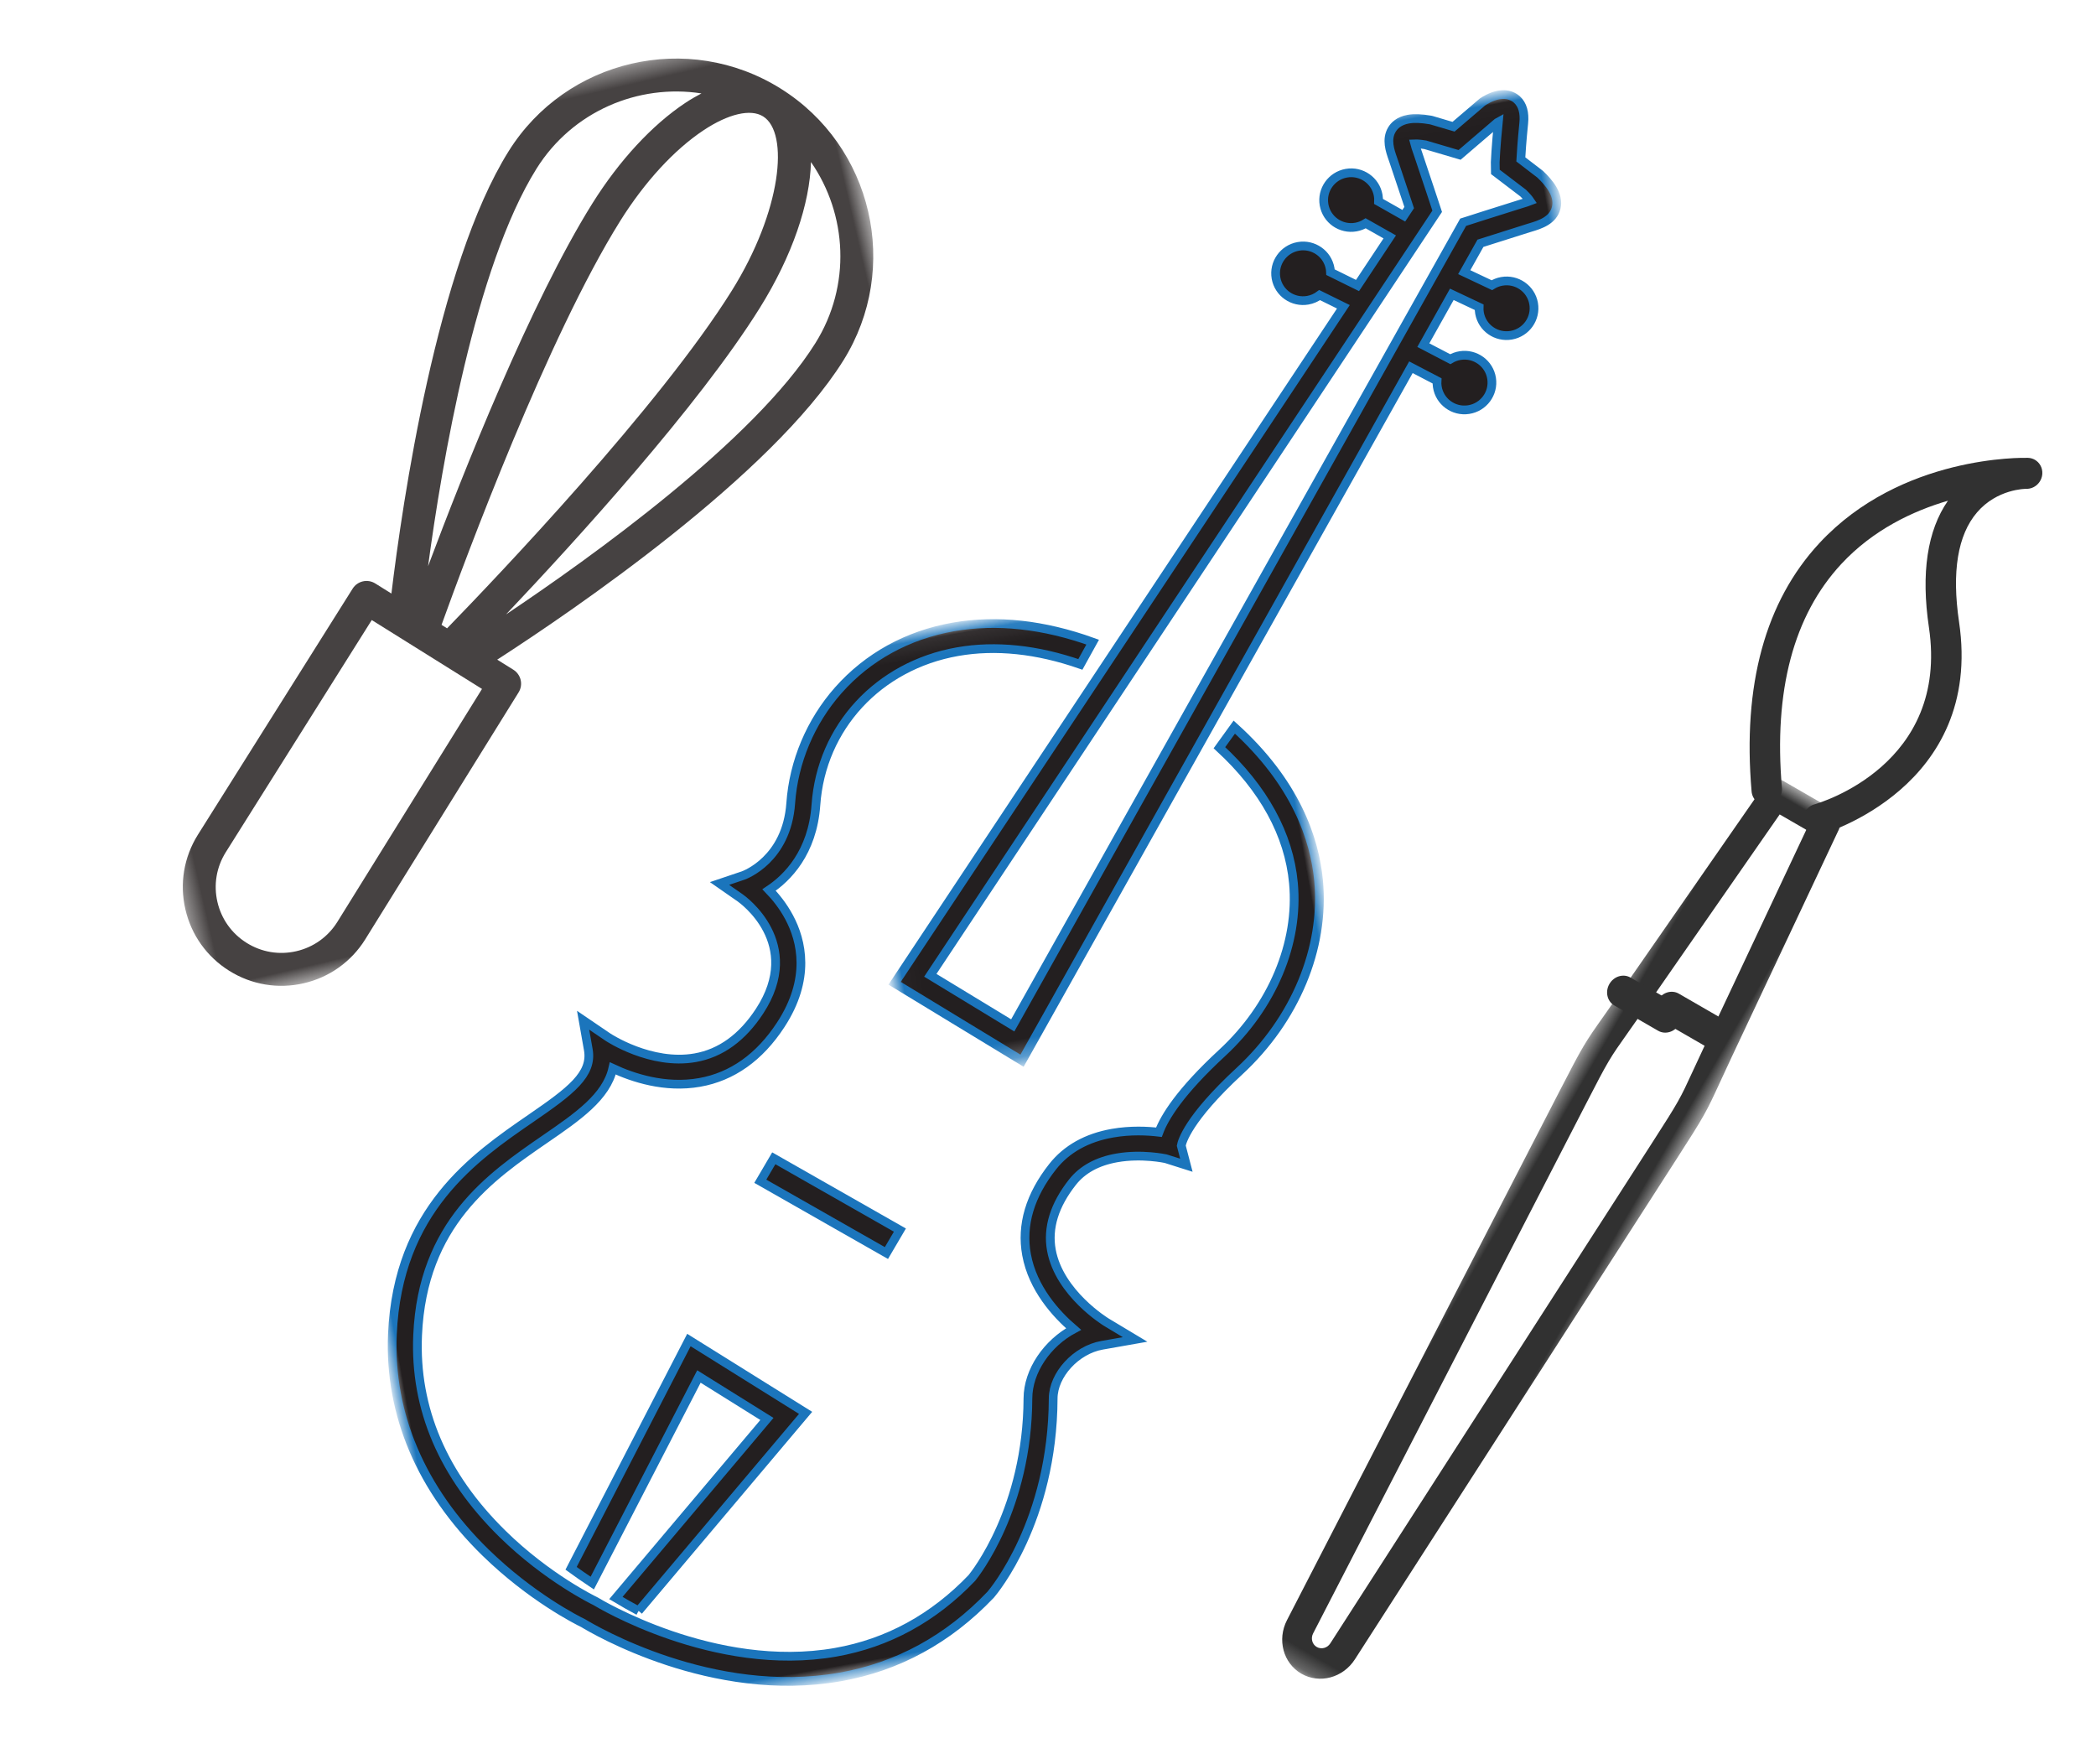 <?xml version="1.0" encoding="UTF-8"?> <svg xmlns="http://www.w3.org/2000/svg" xmlns:xlink="http://www.w3.org/1999/xlink" width="120px" height="101px" viewBox="0 0 120 101" version="1.1"><title>Group 2</title><defs><filter id="filter-1"><feColorMatrix in="SourceGraphic" type="matrix" values="0 0 0 0 0.106 0 0 0 0 0.459 0 0 0 0 0.737 0 0 0 1 0"></feColorMatrix></filter><polygon id="path-2" points="0.549 0.256 8.489 0.256 8.489 58.314 0.549 58.314"></polygon><filter id="filter-4"><feColorMatrix in="SourceGraphic" type="matrix" values="0 0 0 0 0.106 0 0 0 0 0.459 0 0 0 0 0.737 0 0 0 1 0"></feColorMatrix></filter><polygon id="path-5" points="0.378 0.352 47.455 0.352 47.455 47.429 0.378 47.429"></polygon><filter id="filter-7"><feColorMatrix in="SourceGraphic" type="matrix" values="0 0 0 0 0.106 0 0 0 0 0.459 0 0 0 0 0.737 0 0 0 1 0"></feColorMatrix></filter><polygon id="path-8" points="0.021 0.017 45.132 0.017 45.132 49.728 0.021 49.728"></polygon><polygon id="path-10" points="2.01034163e-05 0.078 57.126 0.078 57.126 58.154 2.01034163e-05 58.154"></polygon></defs><g id="NSM-Content-Wireframes" stroke="none" stroke-width="1" fill="none" fill-rule="evenodd"><g id="Age-Stage-High-School" transform="translate(-200, -2862)"><g id="Group-2" transform="translate(200, 2862)"><g filter="url(#filter-1)" id="Group-10"><g transform="translate(93.692, 60.462) rotate(210) translate(-93.692, -60.462) translate(87.692, 19.385)"><path d="M5.687,45.384 L2.792,45.384 C2.317,45.384 1.932,44.97 1.932,44.461 C1.932,43.951 2.317,43.538 2.792,43.538 L5.687,43.538 C6.162,43.538 6.547,43.951 6.547,44.461 C6.547,44.97 6.162,45.384 5.687,45.384" id="Fill-1" fill="#313131"></path><g id="Group-5" transform="translate(0.419, 0.607)"><mask id="mask-3" fill="white"><use xlink:href="#path-2"></use></mask><g id="Clip-4"></g><path d="M3.639,56.55 L5.398,56.55 L6.524,43.103 C6.585,42.37 6.636,41.813 6.679,41.359 C6.843,39.588 6.853,39.482 6.716,36.639 L5.087,2.586 C5.072,2.268 4.822,2.019 4.518,2.019 C4.215,2.019 3.965,2.268 3.95,2.586 L2.321,36.638 C2.185,39.481 2.195,39.588 2.359,41.359 C2.401,41.813 2.452,42.37 2.513,43.103 L3.639,56.55 Z M6.167,58.314 L2.87,58.314 C2.435,58.314 2.072,57.964 2.034,57.509 L0.842,43.256 C0.781,42.531 0.73,41.979 0.688,41.53 C0.515,39.665 0.506,39.454 0.645,36.549 L2.274,2.498 C2.334,1.24 3.32,0.255 4.518,0.255 C5.717,0.255 6.703,1.24 6.763,2.498 L8.393,36.55 C8.532,39.454 8.522,39.665 8.349,41.53 C8.307,41.979 8.256,42.531 8.195,43.257 L7.003,57.509 C6.965,57.964 6.603,58.314 6.167,58.314 L6.167,58.314 Z" id="Fill-3" fill="#313131" mask="url(#mask-3)"></path></g><path d="M8.547,44.798 L5.651,44.798 C5.177,44.798 4.791,44.385 4.791,43.875 C4.791,43.366 5.177,42.952 5.651,42.952 L8.547,42.952 C9.021,42.952 9.407,43.366 9.407,43.875 C9.407,44.385 9.021,44.798 8.547,44.798" id="Fill-6" fill="#313131"></path><path d="M3.315,82.046 C3.004,82.046 2.704,81.873 2.549,81.569 C2.328,81.133 2.488,80.594 2.907,80.363 C2.961,80.332 4.355,79.519 4.679,77.779 C4.99,76.106 4.235,74.107 2.434,71.836 C-3.516,64.336 3.1,57.449 3.168,57.38 C3.508,57.033 4.055,57.038 4.39,57.391 C4.724,57.743 4.72,58.308 4.38,58.654 C4.149,58.892 -1.167,64.479 3.77,70.701 C5.725,73.165 6.626,75.458 6.455,77.527 C7.884,76.032 9.336,73.956 9.934,71.327 C10.824,67.413 9.658,63.111 6.469,58.542 C6.19,58.141 6.276,57.582 6.663,57.293 C7.051,57.003 7.591,57.094 7.869,57.494 C11.371,62.51 12.63,67.308 11.613,71.754 C10.082,78.445 3.972,81.806 3.713,81.945 C3.585,82.014 3.448,82.046 3.315,82.046" id="Fill-8" fill="#313131"></path></g></g><g filter="url(#filter-4)" id="Group-3"><g transform="translate(29.077, 29.077) rotate(-13) translate(-29.077, -29.077) translate(5.538, 5.538)"><mask id="mask-6" fill="white"><use xlink:href="#path-5"></use></mask><g id="Clip-2"></g><path d="M22.063,29.458 C26.88,26.265 35.47,20.328 40.156,15.641 C42.666,13.131 44.308,10.441 44.901,8.149 C46.253,11.541 45.56,15.564 42.819,18.305 C38.159,22.964 27.473,27.406 22.063,29.458 L22.063,29.458 Z M8.689,44.444 C7.978,45.154 7.033,45.545 6.028,45.545 C5.022,45.545 4.077,45.154 3.365,44.442 C2.653,43.73 2.261,42.785 2.261,41.779 C2.261,40.773 2.653,39.828 3.363,39.118 L14.501,28.043 L19.764,33.306 L8.689,44.444 Z M29.502,4.988 C32.247,2.243 36.28,1.552 39.675,2.912 C39.344,2.999 39.006,3.1 38.655,3.232 C36.52,4.033 34.216,5.601 32.166,7.651 C27.472,12.344 21.526,20.951 18.336,25.764 C20.43,20.208 24.811,9.679 29.502,4.988 L29.502,4.988 Z M38.824,14.31 C33.292,19.842 22.074,27.232 18.596,29.475 L18.332,29.21 C20.574,25.733 27.965,14.515 33.497,8.983 C35.361,7.12 37.428,5.704 39.316,4.995 C40.917,4.393 42.225,4.393 42.819,4.988 C44.076,6.245 42.634,10.498 38.824,14.31 L38.824,14.31 Z M44.151,3.657 C39.744,-0.75 32.577,-0.75 28.17,3.657 C22.679,9.146 17.701,21.948 15.939,26.818 L15.168,26.047 C14.801,25.681 14.207,25.679 13.839,26.045 L2.033,37.784 C0.966,38.851 0.378,40.27 0.378,41.779 C0.378,43.288 0.966,44.707 2.033,45.774 C3.1,46.841 4.519,47.429 6.028,47.429 C7.537,47.429 8.956,46.841 10.023,45.774 L10.024,45.772 L21.762,33.968 C22.128,33.601 22.127,33.005 21.76,32.638 L20.989,31.868 C25.856,30.109 38.649,25.137 44.151,19.637 C48.556,15.231 48.556,8.062 44.151,3.657 L44.151,3.657 Z" id="Fill-1" fill="#464242" mask="url(#mask-6)"></path></g></g><g filter="url(#filter-7)" id="Group-11"><g transform="translate(57.231, 52.615) rotate(-10) translate(-57.231, -52.615) translate(18.462, 11.077)"><g id="Group-3" transform="translate(32.188, 0.021)"><mask id="mask-9" fill="white"><use xlink:href="#path-8"></use></mask><g id="Clip-2"></g><path d="M38.237,5.617 C38.234,5.601 37.995,3.951 37.77,2.48 C37.762,2.433 37.754,2.384 37.746,2.335 C37.729,2.23 37.703,2.068 37.693,1.94 C37.81,1.956 37.996,1.997 38.278,2.097 L40.11,3.008 L42.568,1.554 C42.583,1.547 42.602,1.54 42.623,1.533 C42.227,2.946 42.055,3.738 42.048,3.771 L41.959,4.322 L43.314,5.79 C43.489,6.033 43.58,6.2 43.627,6.306 C43.501,6.332 43.337,6.351 43.231,6.364 C43.181,6.37 43.132,6.376 43.084,6.382 C41.602,6.572 39.942,6.799 39.926,6.802 L39.642,6.84 L6.262,47.645 L2.113,44.001 L38.287,5.964 L38.237,5.617 Z M30.109,9.693 C30.367,9.693 30.611,9.63 30.826,9.52 L32.049,10.416 L0.021,44.095 L6.435,49.728 L35.256,14.496 L36.593,15.524 C36.567,15.632 36.551,15.743 36.549,15.858 C36.53,16.723 37.218,17.439 38.086,17.458 C38.955,17.478 39.675,16.793 39.694,15.928 C39.713,15.064 39.025,14.347 38.157,14.328 C37.944,14.323 37.741,14.361 37.555,14.433 L36.175,13.373 L38.287,10.791 L39.698,11.789 C39.675,11.897 39.662,12.008 39.662,12.122 C39.662,12.987 40.366,13.688 41.235,13.688 C42.103,13.688 42.807,12.987 42.807,12.122 C42.807,11.258 42.103,10.557 41.235,10.557 C41.022,10.557 40.82,10.599 40.635,10.675 L39.207,9.665 L40.408,8.198 C40.946,8.125 42.158,7.961 43.27,7.818 L43.404,7.802 C43.931,7.739 44.728,7.644 45.033,6.948 C45.344,6.238 44.859,5.442 44.467,4.905 L43.518,3.87 C43.593,3.547 43.762,2.853 44.043,1.857 C44.207,1.273 44.159,0.804 43.899,0.463 C43.772,0.297 43.476,0.017 42.922,0.017 C42.462,0.017 42.015,0.211 41.93,0.25 L40.05,1.359 L38.89,0.782 L38.814,0.749 C38.318,0.57 37.913,0.483 37.576,0.483 C37.025,0.483 36.71,0.716 36.542,0.913 C36.121,1.405 36.23,2.076 36.31,2.566 L36.331,2.699 C36.494,3.76 36.664,4.915 36.746,5.477 L36.36,5.883 L35.079,4.826 C35.104,4.715 35.119,4.599 35.119,4.479 C35.119,3.615 34.415,2.914 33.546,2.914 C32.677,2.914 31.973,3.615 31.973,4.479 C31.973,5.344 32.677,6.045 33.546,6.045 C33.755,6.045 33.954,6.004 34.136,5.93 L35.358,6.937 L33.057,9.357 L31.666,8.337 C31.675,8.268 31.682,8.199 31.682,8.128 C31.682,7.263 30.977,6.562 30.109,6.562 C29.24,6.562 28.536,7.263 28.536,8.128 C28.536,8.992 29.24,9.693 30.109,9.693 L30.109,9.693 Z" id="Fill-1" stroke="#1B75BC" stroke-width="0.5" fill="#231F20" mask="url(#mask-9)"></path></g><polygon id="Fill-4" stroke="#1B75BC" stroke-width="0.5" fill="#231F20" points="22.668 53.944 29.065 59.246 30.053 58.086 23.656 52.784"></polygon><g id="Group-8" transform="translate(0.044, 24.532)"><mask id="mask-11" fill="white"><use xlink:href="#path-10"></use></mask><g id="Clip-7"></g><path d="M40.259,42.058 L42.183,42.058 L40.735,40.8 C40.712,40.779 38.366,38.712 38.351,36.191 C38.343,34.895 38.972,33.674 40.221,32.562 C40.909,31.95 41.83,31.639 42.956,31.639 C44.415,31.639 45.695,32.167 45.707,32.171 L46.806,32.745 L46.713,31.591 C46.786,31.388 47.349,30.146 50.724,27.974 C54.389,25.616 56.769,21.895 57.089,18.02 C57.284,15.654 56.787,12.279 53.863,8.519 L52.82,9.532 C54.908,12.268 55.878,15.113 55.648,17.902 C55.364,21.337 53.229,24.652 49.938,26.769 C47.188,28.538 46.052,29.819 45.586,30.611 C44.973,30.426 44.014,30.203 42.956,30.203 C41.462,30.203 40.218,30.637 39.256,31.493 C37.685,32.892 36.895,34.475 36.905,36.199 C36.917,38.168 37.985,39.848 38.817,40.86 C37.197,41.394 35.835,42.762 35.554,44.318 C34.435,50.507 30.833,53.689 30.607,53.884 C28.047,55.764 25.216,56.718 22.193,56.718 C15.141,56.718 9.248,51.532 9.19,51.48 L9.126,51.429 C9.102,51.412 6.685,49.676 4.583,46.732 C1.809,42.846 0.863,38.795 1.771,34.692 C3.156,28.431 7.46,26.468 10.917,24.89 C12.962,23.957 14.784,23.126 15.43,21.583 C16.446,22.297 18.165,23.236 20.18,23.237 L20.181,23.237 C22.078,23.237 23.813,22.414 25.334,20.791 C27.475,18.506 27.353,16.279 26.873,14.813 C26.643,14.111 26.312,13.52 26.014,13.078 C27.146,12.583 28.834,11.415 29.5,8.748 C30.582,4.421 34.404,1.514 39.011,1.514 C41.222,1.514 43.52,2.175 45.808,3.453 L46.724,2.32 C44.151,0.844 41.54,0.078 39.011,0.078 C36.357,0.078 33.899,0.917 31.902,2.505 C30.026,3.998 28.675,6.092 28.097,8.402 C27.314,11.535 24.798,11.987 24.696,12.004 L23.285,12.218 L24.293,13.221 C24.424,13.35 27.446,16.431 24.276,19.812 C23.039,21.132 21.661,21.801 20.181,21.801 L20.18,21.801 C17.598,21.801 15.483,19.787 15.463,19.768 L14.234,18.572 L14.234,20.281 C14.234,21.726 12.818,22.443 10.314,23.585 C6.762,25.206 1.898,27.425 0.359,34.383 C-0.629,38.849 0.433,43.42 3.431,47.601 C5.561,50.572 7.928,52.339 8.252,52.573 C8.783,53.041 14.765,58.154 22.193,58.154 C25.541,58.154 28.668,57.101 31.487,55.023 L31.517,55 C31.688,54.86 35.729,51.477 36.977,44.571 C37.219,43.233 38.753,42.058 40.259,42.058" id="Fill-6" stroke="#1B75BC" stroke-width="0.5" fill="#231F20" mask="url(#mask-11)"></path></g><path d="M11.533,76.957 L22.919,67.453 L17.064,62.187 L8.15,73.887 C8.442,74.19 8.795,74.545 9.198,74.93 L17.266,64.342 L20.678,67.411 L10.381,76.006 C10.745,76.322 11.131,76.642 11.533,76.957" id="Fill-9" stroke="#1B75BC" stroke-width="0.5" fill="#231F20"></path></g></g></g></g></g></svg> 